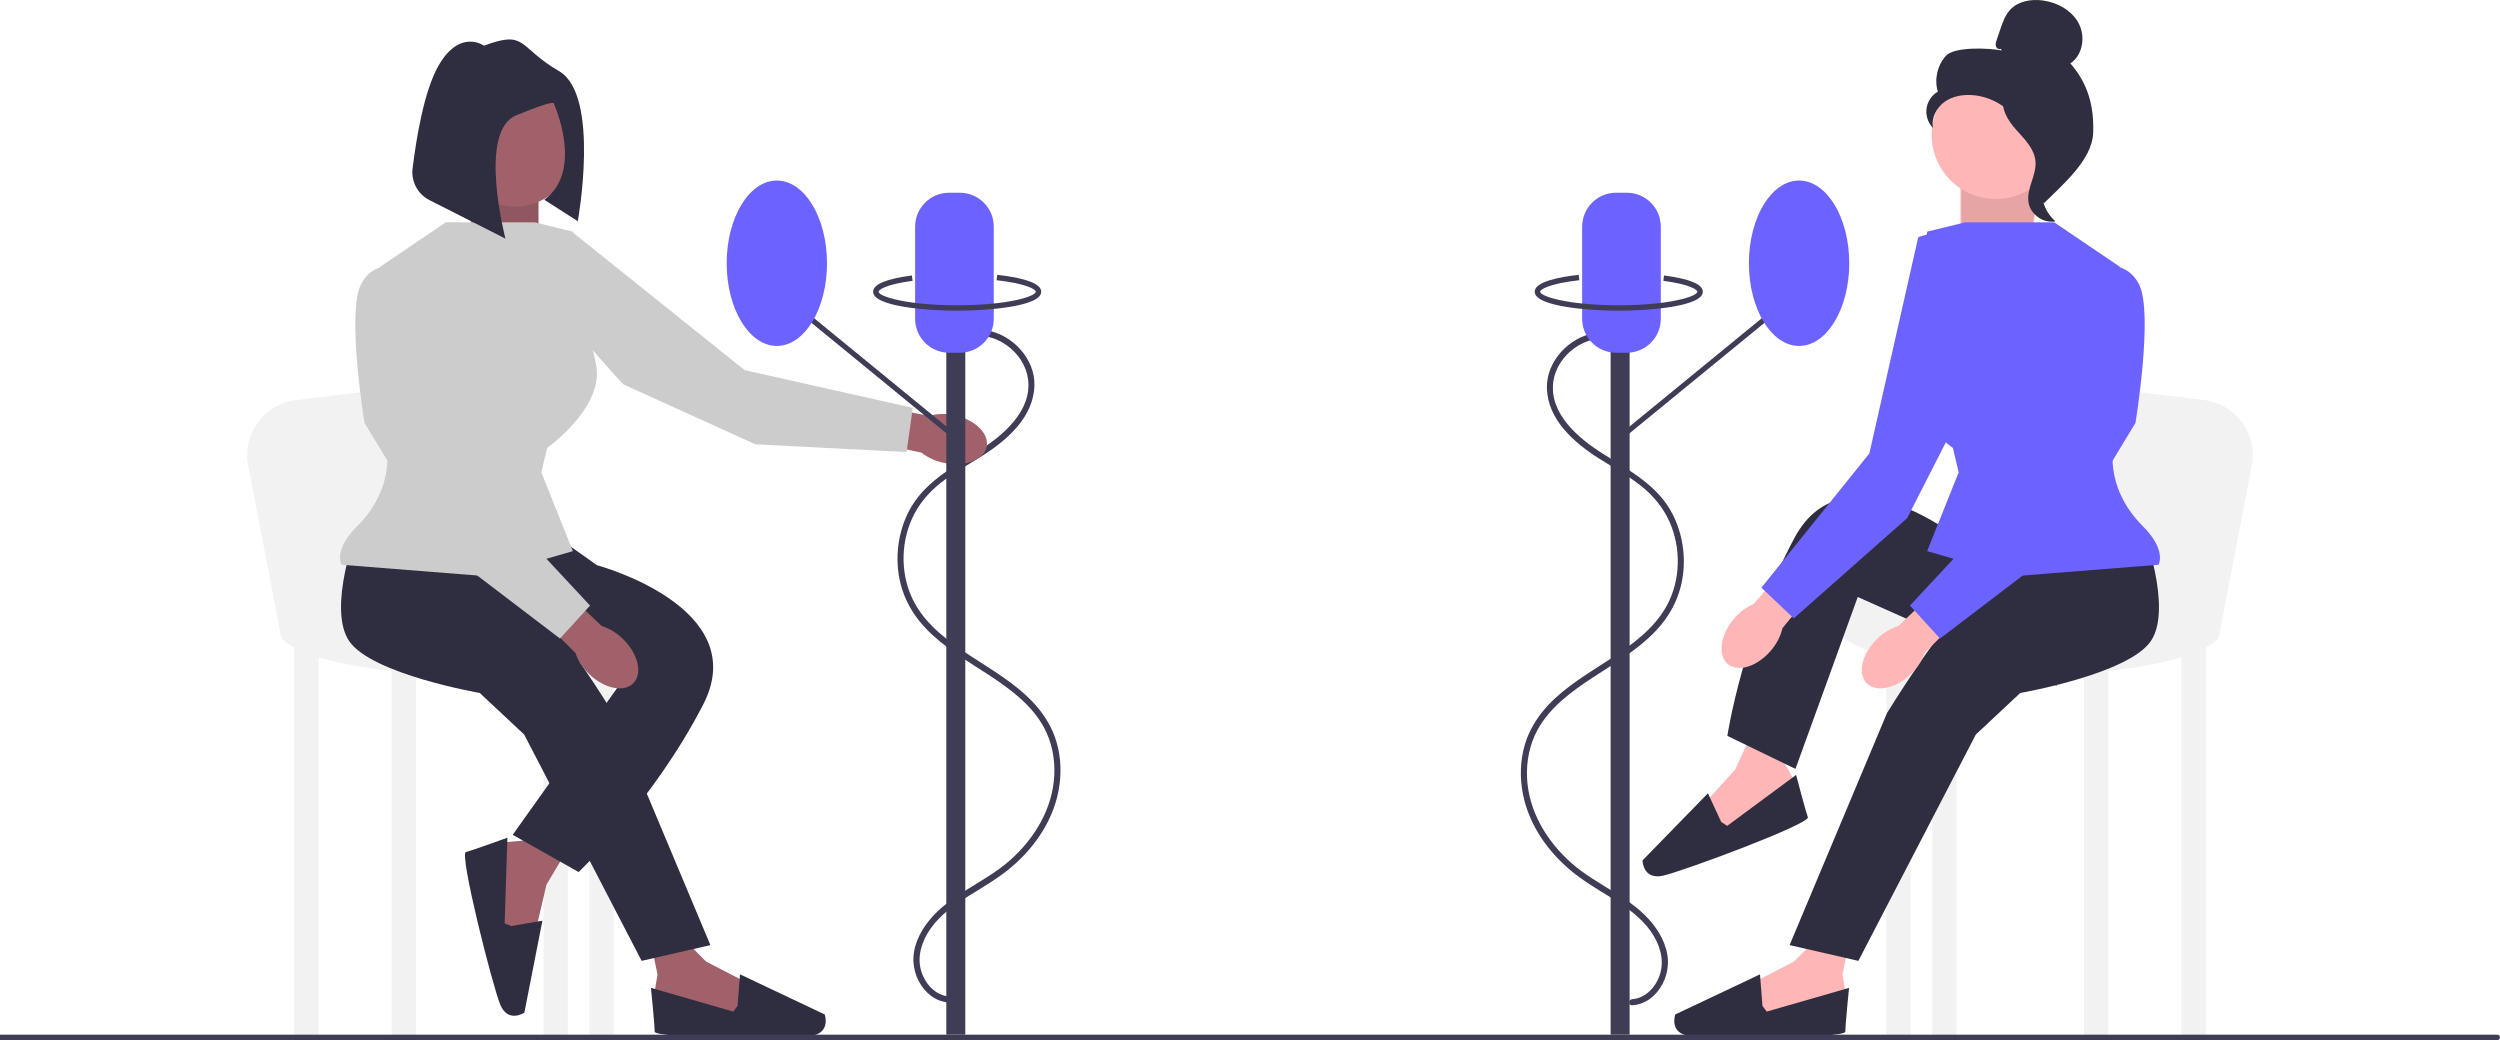 <svg xmlns="http://www.w3.org/2000/svg" width="922" height="383.583" viewBox="0 0 922 383.583" data-src="https://cdn.undraw.co/illustrations/audio-conversation_zg3f.svg" xmlns:xlink="http://www.w3.org/1999/xlink" role="img" artist="Katerina Limpitsouni" source="https://undraw.co/"><g><path d="M357.258,124.175c9.82-2.211,20.469,5.609,21.862,15.475,1.68,11.905-9.338,21.05-18.258,26.687-9.816,6.203-20.466,11.744-25.871,22.588-4.671,9.371-5.348,20.782-1.507,30.559,7.435,18.924,28.688,25.437,42.792,38.08,3.449,3.091,6.508,6.612,8.724,10.697,2.908,5.362,4.099,11.48,3.825,17.55-.558,12.357-7.246,23.385-16.326,31.453-9.351,8.308-22.116,12.491-30.024,22.449-3.391,4.27-5.96,9.669-5.577,15.249,.331,4.828,2.726,9.586,6.677,12.447,1.924,1.393,4.143,2.174,6.507,2.347,1.445,.106,1.438-2.145,0-2.25-5.152-.377-8.984-4.751-10.368-9.476-1.611-5.503,.359-11.164,3.574-15.686,3.663-5.151,8.931-8.798,14.231-12.087,5.372-3.334,10.834-6.485,15.659-10.606,9.04-7.721,15.94-18.219,17.557-30.154,.821-6.053,.319-12.348-1.841-18.087-1.734-4.609-4.477-8.735-7.834-12.321-6.581-7.03-15.073-11.904-23.053-17.139-7.985-5.238-16.155-11.135-20.793-19.726-5.083-9.415-5.238-21.319-.824-31.02,2.363-5.194,5.976-9.477,10.422-13.021,4.843-3.86,10.33-6.81,15.54-10.125,9.074-5.773,18.822-14.213,19.149-25.85,.278-9.859-8.084-18.774-17.59-20.384-2.424-.411-4.852-.356-7.251,.184-1.412,.318-.814,2.488,.598,2.17h0Z" fill="#3f3d56"/><path d="M594.742,125.175c-9.82-2.211-20.469,5.609-21.862,15.475-1.68,11.905,9.338,21.05,18.258,26.687,9.816,6.203,20.466,11.744,25.871,22.588,4.671,9.371,5.348,20.782,1.507,30.559-7.435,18.924-28.688,25.437-42.792,38.08-3.449,3.091-6.508,6.612-8.724,10.697-2.908,5.362-4.099,11.48-3.825,17.55,.558,12.357,7.246,23.385,16.326,31.453,9.351,8.308,22.116,12.491,30.024,22.449,3.391,4.27,5.96,9.669,5.577,15.249-.331,4.828-2.726,9.586-6.677,12.447-1.924,1.393-4.143,2.174-6.507,2.347-1.445,.106-1.438-2.145,0-2.25,5.152-.377,8.984-4.751,10.368-9.476,1.611-5.503-.359-11.164-3.574-15.686-3.663-5.151-8.931-8.798-14.231-12.087-5.372-3.334-10.834-6.485-15.659-10.606-9.04-7.721-15.94-18.219-17.557-30.154-.821-6.053-.319-12.348,1.841-18.087,1.734-4.609,4.477-8.735,7.834-12.321,6.581-7.03,15.073-11.904,23.053-17.139,7.985-5.238,16.155-11.135,20.793-19.726,5.083-9.415,5.238-21.319,.824-31.02-2.363-5.194-5.976-9.477-10.422-13.021-4.843-3.86-10.33-6.81-15.54-10.125-9.074-5.773-18.822-14.213-19.149-25.85-.278-9.859,8.084-18.774,17.59-20.384,2.424-.411,4.852-.356,7.251,.184,1.412,.318,.814,2.488-.598,2.17h0Z" fill="#3f3d56"/><polygon points="753 60.583 748.361 92.361 723 92.89 723 65.164 753 60.583" fill="#ffb6b6"/><polygon points="753 60.583 748.767 93.361 723.406 93.89 723.406 66.164 753 60.583" opacity=".1"/><rect x="108.51" y="237.338" width="8.982" height="145.297" transform="translate(226.002 619.973) rotate(-180)" fill="#f2f2f2"/><rect x="144.438" y="237.338" width="8.982" height="145.297" transform="translate(297.858 619.973) rotate(-180)" fill="#f2f2f2"/><rect x="200.443" y="237.338" width="8.982" height="145.297" transform="translate(409.869 619.973) rotate(-180)" fill="#f2f2f2"/><rect x="217.351" y="237.338" width="8.982" height="145.297" transform="translate(443.684 619.973) rotate(-180)" fill="#f2f2f2"/><path d="M103.755,235.224l-12.223-63.48c-2.247-11.67,5.867-22.8,17.666-24.23l65.356-7.922s8.982,73.441,8.982,69.743,89.028,9.246,55.741,27.739c-33.286,18.492-123.106,13.209-135.523-1.849Z" fill="#f2f2f2"/><polygon points="249.345 343.56 260.414 354.628 275.698 362.534 274.117 376.238 245.129 373.075 241.44 365.696 242.494 359.372 240.385 349.358 249.345 343.56" fill="#a0616a"/><path d="M272.009,370.967l.905-11.628,31.245,14.79s2.419,6.852-5.115,7.906c-7.534,1.054-57.605,1.054-57.605-1.581,0-2.635-1.37-16.127-1.37-16.127l30.358,8.748,1.581-2.108Z" fill="#2f2e41"/><polygon points="209.536 312.818 201.531 326.268 197.627 343.028 183.956 344.866 179.891 315.99 186.135 310.599 192.525 310.065 201.713 305.559 209.536 312.818" fill="#a0616a"/><path d="M188.546,341.526l11.493-1.983-6.65,33.923s-6.046,4.03-8.921-3.013c-2.875-7.044-15.191-55.576-12.636-56.224s15.295-5.294,15.295-5.294l-1.012,31.577,2.432,1.014Z" fill="#2f2e41"/><polygon points="174.818 61.132 173.233 93.361 198.594 93.89 198.594 66.164 174.818 61.132" fill="#a0616a"/><polygon points="174.818 61.132 173.233 93.361 198.594 93.89 198.594 66.164 174.818 61.132" opacity=".1"/><path d="M132.022,194.277s-11.624,30.116-3.17,42.268c8.454,12.152,48.08,19.021,48.08,19.021l16.379,15.322,43.325,83.48,25.361-5.812-35.928-85.593s-21.134-34.343-29.059-39.098c-7.925-4.755-22.683-22.609-22.683-22.609l-42.305-6.979Z" fill="#2f2e41"/><path d="M203.878,196.919l16.276,11.526s57.694,15.42,39.202,51.348c-18.492,35.928-45.967,61.817-45.967,61.817l-24.304-13.737,39.098-54.949-68.686-41.74,44.382-14.266Z" fill="#2f2e41"/><path id="uuid-32c083fa-d2b9-413a-9921-933cc214e28e-343" d="M351.812,153.107c7.648,1.539,13.054,6.732,12.073,11.6-.98,4.867-7.974,7.564-15.625,6.024-3.065-.573-5.947-1.872-8.407-3.788l-32.323-6.929,2.773-12.775,32.288,6.11c3.01-.816,6.172-.898,9.221-.241Z" fill="#a0616a"/><path id="uuid-3df95b4d-9d99-4974-98f2-e22ed77160d1-344" d="M229.756,235.661c5.59,5.442,7.313,12.737,3.849,16.294-3.464,3.557-10.802,2.028-16.393-3.416-2.263-2.144-3.98-4.799-5.007-7.743l-23.394-23.357,9.26-9.227,23.808,22.649c2.971,.948,5.672,2.594,7.876,4.8Z" fill="#a0616a"/><path d="M197.273,82.002h-32.879l-24.184,16.379,2.113,64.459s4.419,16.187-10.567,31.173c-8.982,8.982-5.812,14.266-5.812,14.266l53.364,4.227,31.965-9.246-11.624-29.059,2.113-8.982s21.663-15.322,17.964-31.173c-3.698-15.851-8.454-48.609-8.454-48.609l-14.001-3.434Z" fill="#ccc"/><path d="M174.29,176.841l-23.776-78.196s-12.152-4.227-17.436,6.34c-5.284,10.567,1.362,50.986,1.362,50.986l27.697,45.703,44.382,33.815,11.095-12.152-43.325-46.495Z" fill="#ccc"/><path d="M274.627,136.512l-63.778-51.111s-12.416,3.373-10.81,15.078,29.915,41.31,29.915,41.31l48.666,22.08,55.723,2.847,2.295-16.295-62.011-13.909Z" fill="#ccc"/><circle cx="189.876" cy="53.999" r="22.191" fill="#a0616a"/><rect x="804.508" y="237.338" width="8.982" height="145.297" fill="#f2f2f2"/><rect x="768.58" y="237.338" width="8.982" height="145.297" fill="#f2f2f2"/><rect x="712.574" y="237.338" width="8.982" height="145.297" fill="#f2f2f2"/><rect x="695.667" y="237.338" width="8.982" height="145.297" fill="#f2f2f2"/><path d="M818.245,235.224l12.223-63.48c2.247-11.67-5.867-22.8-17.666-24.23l-65.356-7.922s-8.982,73.441-8.982,69.743-89.028,9.246-55.741,27.739c33.286,18.492,123.106,13.209,135.523-1.849Z" fill="#f2f2f2"/><polygon points="672.655 343.56 661.586 354.628 646.302 362.534 647.883 376.238 676.871 373.075 680.56 365.696 679.506 359.372 681.615 349.358 672.655 343.56" fill="#ffb6b6"/><path d="M649.991,370.967l-.905-11.628-31.245,14.79s-2.419,6.852,5.115,7.906,57.605,1.054,57.605-1.581,1.37-16.127,1.37-16.127l-30.358,8.748-1.581-2.108Z" fill="#2f2e41"/><polygon points="646.47 269.559 639.957 283.792 628.389 296.533 634.65 308.824 660.715 295.751 661.6 287.548 658.406 281.988 656.889 271.868 646.47 269.559" fill="#ffb6b6"/><path d="M634.788,303.149l-4.904-10.582-24.125,24.759s.122,7.265,7.551,5.626c7.429-1.64,54.355-19.102,53.436-21.572-.919-2.47-4.341-15.592-4.341-15.592l-25.401,18.786-2.217-1.424Z" fill="#2f2e41"/><path d="M789.978,194.277s11.624,30.116,3.17,42.268c-8.454,12.152-48.08,19.021-48.08,19.021l-16.379,15.322-43.325,83.48-25.361-5.812,35.928-85.593s21.134-34.343,29.059-39.098c7.925-4.755,22.683-22.609,22.683-22.609l42.305-6.979Z" fill="#2f2e41"/><path d="M745.03,208.318l-18.735-6.835s-45.488-38.694-64.53-3.054c-19.042,35.64-24.718,72.961-24.718,72.961l25.119,12.183,22.973-63.406,73.389,32.772-13.499-44.621Z" fill="#2f2e41"/><path id="uuid-f8e61c27-c57f-4b74-9b81-e5dadccc9125-345" d="M639.405,228.289c-5.022,5.97-6.013,13.4-2.213,16.596,3.8,3.195,10.95,.946,15.973-5.027,2.039-2.358,3.484-5.171,4.214-8.202l20.959-25.564-10.13-8.263-21.442,24.901c-2.862,1.238-5.386,3.144-7.361,5.558Z" fill="#ffb6b6"/><path id="uuid-b8d4031a-9298-4827-ae0e-c4fc86cbbe53-346" d="M692.244,235.661c-5.59,5.442-7.313,12.737-3.849,16.294,3.464,3.557,10.802,2.028,16.393-3.416,2.263-2.144,3.98-4.799,5.007-7.743l23.394-23.357-9.26-9.227-23.808,22.649c-2.971,.948-5.672,2.594-7.876,4.8Z" fill="#ffb6b6"/><path d="M724.727,82.002h32.879l24.184,16.379-2.113,64.459s-4.419,16.187,10.567,31.173c8.982,8.982,5.812,14.266,5.812,14.266l-53.364,4.227-31.965-9.246,11.624-29.059-2.113-8.982s-21.663-15.322-17.964-31.173,8.454-48.609,8.454-48.609l14.001-3.434Z" fill="#6c63ff"/><path d="M747.71,176.841l23.776-78.196s12.152-4.227,17.436,6.34c5.284,10.567-1.362,50.986-1.362,50.986l-27.697,45.703-44.382,33.815-11.095-12.152,43.325-46.495Z" fill="#6c63ff"/><path d="M689.424,167.207l18.022-79.719s11.812-5.1,17.851,5.055,2.352,50.95,2.352,50.95l-24.298,47.597-41.803,36.955-11.95-11.312,39.827-49.525Z" fill="#6c63ff"/><rect x="349" y="125.583" width="7" height="256" fill="#3f3d56"/><polygon points="350.698 161.165 287.198 109.18 288.802 107.985 352.302 159.969 350.698 161.165" fill="#3f3d56"/><path d="M354,130.083h-4c-6.893,0-12.5-5.607-12.5-12.5v-34c0-6.893,5.607-12.5,12.5-12.5h4c6.893,0,12.5,5.607,12.5,12.5v34c0,6.893-5.607,12.5-12.5,12.5Z" fill="#6c63ff"/><ellipse cx="286.5" cy="97.083" rx="18.5" ry="30.5" fill="#6c63ff"/><path d="M353,114.583c-10.722,0-31-1.463-31-7,0-2.719,4.812-4.735,14.301-5.994l.263,1.982c-10.255,1.361-12.563,3.403-12.563,4.012,0,1.697,10.236,5,29,5s29-3.303,29-5c0-.854-3.531-3.017-14.446-4.241l.223-1.988c7.401,.831,16.223,2.586,16.223,6.229,0,5.537-20.278,7-31,7Z" fill="#3f3d56"/><g><rect x="594" y="125.583" width="7" height="256" transform="translate(1195 507.165) rotate(-180)" fill="#3f3d56"/><polygon points="599.302 161.165 662.802 109.18 661.198 107.985 597.698 159.969 599.302 161.165" fill="#3f3d56"/><path d="M583.5,117.583v-34c0-6.893,5.607-12.5,12.5-12.5h4c6.893,0,12.5,5.607,12.5,12.5v34c0,6.893-5.607,12.5-12.5,12.5h-4c-6.893,0-12.5-5.607-12.5-12.5Z" fill="#6c63ff"/><ellipse cx="663.5" cy="97.083" rx="18.5" ry="30.5" fill="#6c63ff"/><path d="M597,114.583c-10.722,0-31-1.463-31-7,0-3.644,8.822-5.398,16.223-6.229l.223,1.988c-10.915,1.225-14.446,3.387-14.446,4.241,0,1.697,10.236,5,29,5s29-3.303,29-5c0-.608-2.308-2.65-12.563-4.012l.263-1.982c9.489,1.259,14.301,3.275,14.301,5.994,0,5.537-20.278,7-31,7Z" fill="#3f3d56"/></g><g><circle cx="736.024" cy="49.77" r="23.625" fill="#ffb6b6"/><path d="M737.91,18.008c-.684,.399-1.599-.205-1.818-.965-.219-.761,.036-1.568,.289-2.318l1.275-3.775c.904-2.678,1.864-5.449,3.821-7.487,2.955-3.076,7.652-3.859,11.879-3.292,5.429,.728,10.786,3.668,13.31,8.529,2.524,4.861,1.45,11.645-3.112,14.678,6.501,7.451,8.767,15.756,8.409,25.638-.358,9.882-11.127,18.977-18.15,25.939-1.568-.951-2.994-5.406-2.132-7.025,.862-1.619-.373-3.494,.695-4.985,1.068-1.491,1.962,.883,.882-.599-.681-.935,1.978-3.087,.965-3.647-4.899-2.708-6.528-8.814-9.605-13.491-3.711-5.64-10.063-9.46-16.785-10.094-3.703-.349-7.614,.283-10.649,2.433-3.035,2.15-5,5.991-4.296,9.643-1.823-1.851-2.73-4.563-2.388-7.138s1.927-4.956,4.169-6.267c-1.364-4.51-.195-9.698,2.97-13.188,3.165-3.49,16.006-2.896,20.627-1.977" fill="#2f2e41"/><path d="M738.627,35.251c6.121,.661,10.54,5.963,14.272,10.859,2.151,2.822,4.404,5.939,4.35,9.487-.055,3.587-2.453,6.664-3.599,10.063-1.873,5.556-.048,12.167,4.412,15.975-4.407,.836-9.17-2.468-9.931-6.888-.886-5.146,3.015-10.112,2.553-15.313-.407-4.582-4.018-8.109-7.088-11.535-3.07-3.426-5.953-7.972-4.541-12.35" fill="#2f2e41"/></g><path d="M178.502,16.848s-8.895-6.425-16.803,7.413c-5.401,9.452-8.266,27.436-9.539,37.885-.586,4.809,1.907,9.467,6.229,11.658l28.02,14.207s-10.378-39.535,3.954-45.466c14.332-5.93,13.837-4.448,13.837-4.448,0,0,11.366,24.71-3.459,35.582l12.355,7.907s8.401-46.454-6.919-55.35c-15.32-8.895-11.861-15.32-27.675-9.39Z" fill="#2f2e41"/></g><path d="M921,383.583H0v-2H921c.552,0,1,.448,1,1h0c0,.552-.448,1-1,1Z" fill="#3f3d56"/></svg>